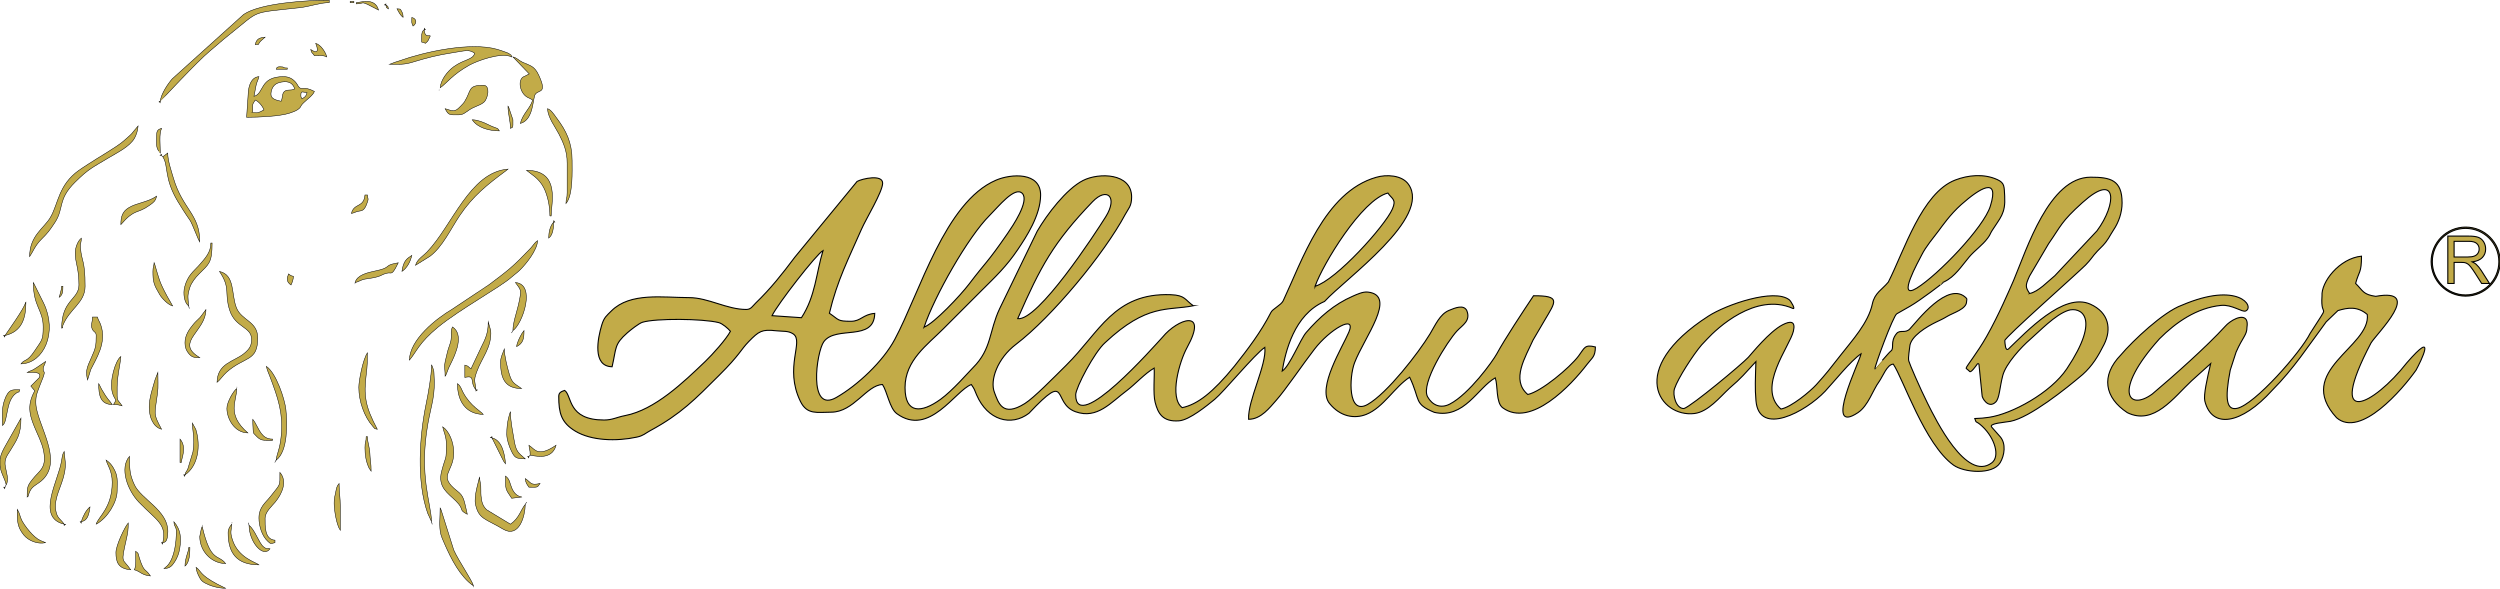 <?xml version="1.0" encoding="UTF-8" standalone="no"?>
<svg xmlns:inkscape="http://www.inkscape.org/namespaces/inkscape" xmlns:sodipodi="http://sodipodi.sourceforge.net/DTD/sodipodi-0.dtd" xmlns="http://www.w3.org/2000/svg" xmlns:svg="http://www.w3.org/2000/svg" xml:space="preserve" width="149.108mm" height="35.145mm" version="1.1" style="clip-rule:evenodd;fill-rule:evenodd;image-rendering:optimizeQuality;shape-rendering:geometricPrecision;text-rendering:geometricPrecision" viewBox="0 0 14910.762 3514.455" id="svg107">
 <defs id="defs1"><style type="text/css" id="style1">
   
    .str0 {stroke:black;stroke-width:7.62;stroke-miterlimit:22.926}
    .fil0 {fill:#C2AB48}
   
  </style></defs>
 <g id="Capa_x0020_1" transform="translate(-89.052,-6340.277)">
  <g id="_2932623867168" transform="matrix(0.379,0,0,0.379,-1044.771,5992.224)">
   <path class="fil0 str0" d="m 6969.51,2686.73 c 0,-131.9 -16.59,-111.3 38.81,-194.03 47.83,17.32 120.25,96.91 135.82,155.23 -77.33,40.91 -92.48,56.2 -174.63,38.8 z m 776.1,-213.42 c -13.3,-23.67 -19.41,-20.76 -19.41,-58.22 0,-75.96 33.46,-44.09 97.01,-38.79 -17.47,65.43 -27.8,62.39 -77.6,97.01 z m -329.84,38.8 c -79.54,-18.53 -167.81,-35.96 -159.99,-123.04 7.22,-80.53 44.59,-145.01 121.4,-168.35 122.15,-37.1 222.09,-14.72 252.01,97.36 -69.99,33.59 -110.03,1.49 -157.58,36.45 -45.34,33.35 -28.09,99.74 -55.84,157.58 z m -543.27,252.22 c 194.51,0 524.12,-15.84 672.71,-64.57 44.18,-14.51 92.93,-31.72 123.33,-51.3 74.11,-47.75 33.19,-47.39 100.69,-112.73 54.17,-52.41 148.28,-117.71 170.4,-178.84 -184.15,-97.44 -195.7,-3.92 -252.11,-77.53 -8.08,-10.54 -65.32,-155.3 -232.95,-155.3 -382.71,0 -300.56,266.36 -465.66,310.44 12.15,-52.09 17.21,-103.09 30.53,-163.5 17.73,-80.43 31.8,-81.34 47.08,-146.94 -126.8,10.56 -163.17,155.84 -168.76,261.12 -0.19,3.75 -0.14,9.24 -0.32,13.02 z" id="path1"></path>
   <path class="fil0 str0" d="m 9433.61,6586.59 c 110.86,-127.57 146.25,-270.11 450.68,-519.42 347.83,-284.84 983.56,-631.11 1154.79,-785.45 50.09,-45.15 78.67,-60.51 126.66,-106.17 98.14,-93.37 282.34,-319.98 285.7,-470.99 -48.78,32.67 -68.22,76.74 -111.19,121.64 -285.15,297.99 -345.56,341.05 -651.15,571.2 l -582.61,387.5 c -248.58,146.63 -665.57,473.68 -672.88,801.69 z" id="path2"></path>
   <path class="fil0 str0" d="m 5514.35,2512.11 c 0.43,-0.29 592.09,-637.61 780.55,-791.03 102.76,-83.67 181.42,-158.73 284.07,-239.79 526.22,-415.63 322.42,-351.3 1129.55,-442.05 165.44,-18.6 315.53,-79.32 463.94,-79.32 v -38.8 c -332.27,0 -1081.31,42.43 -1346.99,224.59 L 5703.33,2157.82 c -65.17,72.41 -179.48,240.12 -188.98,354.29 z" id="path3"></path>
   <path class="fil0 str0" d="m 3457.71,4956.8 c 53.15,-76.51 82.12,-171.25 188.88,-276.77 100.49,-99.32 127.16,-137.32 207.49,-258.17 150.03,-225.72 38.31,-357.49 316.63,-634.07 214.54,-213.18 275.56,-232.7 539.74,-391.58 130.47,-78.46 321.61,-171.01 396.84,-301.65 28.9,-50.19 51.68,-120.73 57.82,-194.4 -136.91,157.5 -47.38,78.11 -228.34,237.32 -109.42,96.29 -416.54,269.52 -563.33,367.97 -49.86,33.45 -94.93,60.71 -139.98,92.86 -322.66,230.24 -321.99,521.82 -446.37,737.16 -102.02,176.62 -329.38,287.78 -329.38,621.33 z" id="path4"></path>
   <path class="fil0 str0" d="m 9123.17,1930.03 c 160,0 224.98,7.75 356.23,-31.8 244.16,-73.58 383.34,-110.64 643.96,-151.54 202.63,-31.8 245.68,-53.46 338.57,8.72 -28.63,107.22 -157.63,89.35 -330.42,212.86 -86.56,61.88 -201.76,197.16 -212.84,330.41 105.21,-70.45 182.59,-200.74 459.4,-355.49 110.5,-61.77 497.56,-210.35 665.92,-129.56 -16.56,-45.76 2.45,-16.31 -32.92,-44.68 -17.82,-14.29 -48.43,-24.89 -65.85,-31.17 -44.47,-16.01 -86.11,-30.94 -130.93,-43.68 -419.57,-119.3 -1142.29,39.7 -1533.49,180.15 -25.35,9.11 -36.16,11.61 -73.53,23.48 z" id="path5"></path>
   <path class="fil0 str0" d="m 3418.9,6780.61 c 87.55,0 233.46,-19.31 192.61,78.04 l -134.41,135.38 61.53,74.62 c -136.74,246.19 -75.92,410.88 36.03,662.13 52.18,117.11 115.87,252.18 115.87,407.98 0,146.48 -78.68,194.99 -149.5,277.36 -124.98,145.34 -122.13,165.97 -122.13,324.13 2.71,-3.91 5.99,-15.23 7,-12.42 12.4,35.09 7.93,-66.29 76.48,-136.94 30.31,-31.23 97.9,-69.92 133.43,-99.39 383.64,-318.02 -81.09,-904.87 -81.09,-1245.24 0,-117.24 32.26,-172.75 65.39,-264.45 19.27,-53.32 35.87,-86.6 49.96,-126.32 41.14,-116.02 1.05,-61.49 1.05,-133.09 0,-37.56 26.41,-63.12 38.82,-116.41 -47.19,31.59 -90.42,60.2 -138.23,94.6 -84.82,61.02 -108.79,49.43 -152.81,80.02 z" id="path6"></path>
   <path class="fil0 str0" d="m 6950.12,6256.75 c 0,90.97 -19.64,146.02 -121.53,227.71 -159.24,127.64 -414.99,148.35 -421.74,451.37 41.28,-30.24 96.31,-112.06 150.46,-159.99 287.24,-254.25 489.82,-160.92 489.82,-538.49 0,-267.22 -256.52,-272.53 -336.16,-478.74 -82.65,-214.05 -18.08,-511.39 -265.32,-568.99 182.1,271.94 70.3,333.47 161.61,614.49 88.76,273.24 342.86,254.37 342.86,452.64 z" id="path7"></path>
   <path class="fil0 str0" d="m 9530.62,5092.61 227.36,-141.28 c 196.79,-145.98 329.13,-434.26 466.97,-638.95 207.28,-307.78 432.98,-487.13 717.78,-698.6 l 43.06,-34.55 c -604.39,50.3 -875.15,889.47 -1275.31,1305.19 -62.38,64.81 -155.41,116.61 -179.86,208.19 z" id="path8"></path>
   <path class="fil0 str0" d="m 9782.85,9128.28 c -6.45,-289.56 -202.42,-733.27 -55.95,-1549.93 55.19,-307.77 118.95,-431.11 94.45,-778.03 -3.36,-47.49 0.87,-25.58 -10.06,-67.56 -1.64,-6.32 -7.55,-23.67 -9.61,-29.2 -17.31,-46.6 -5.9,-18.98 -18.83,-39.36 0,165.44 -52.73,453.4 -85.66,612.81 -105.32,509.78 -152.29,1218.2 24.86,1718.06 z" id="path9"></path>
   <path class="fil0 str0" d="m 11319.98,2080.93 -69.06,36.63 c -5.34,2.54 -22.11,8.72 -26.93,11.88 -87.21,57.01 -49.42,261.75 73.66,323.03 42.93,21.37 34.45,12.29 76.18,40.23 -33.06,123.83 -159.5,220.47 -194.02,368.65 215.68,-57.59 191.68,-401.96 237.04,-461.44 56.46,-74.02 188.2,-4.15 54.19,-295.44 -71.78,-156.01 -140.42,-151.63 -257.88,-207.77 -64.8,-30.97 -81.08,-64.73 -149.76,-83.07 z" id="path10"></path>
   <path class="fil0 str0" d="m 10015.68,7905.94 c 0,281.12 -5.28,164.11 -74.7,430.69 -65.04,249.77 102.62,343.47 225.55,466.19 145.97,145.73 29.04,129.71 178.98,209.06 -52.86,-226.93 -50.43,-282.57 -157.75,-366.12 -318.06,-247.59 -55.68,-287.63 -55.68,-604.01 0,-167 -74.24,-340.22 -174.62,-407.44 21.93,94.13 58.22,153.38 58.22,271.63 z" id="path11"></path>
   <path class="fil0 str0" d="m 11257.42,8856.65 c -68.49,78.8 -94.5,217.81 -232.83,310.44 l -374.77,-226.69 c -63.15,-61.82 -78.82,-121.27 -88.51,-221.93 -4.93,-51.11 0.25,-101.06 -3.49,-151.73 -4.53,-61.16 -16.79,-70 -18.28,-136.94 -2.63,4.15 -5.11,6.35 -5.9,13.5 -3.05,27.83 -89.2,284.85 -58.07,417.79 53.98,230.62 157.49,219.23 432.8,383.69 251.48,150.22 349.05,-209.21 349.05,-388.13 z" id="path12"></path>
   <path class="fil0 str0" d="m 5553.15,9458.12 c 23.13,-8.38 77.4,6.92 79.84,-174.49 4.51,-334.08 -421.33,-507.49 -526.67,-736.84 -69.39,-151.11 -77.02,-227.01 -77.02,-446.82 -159.36,183.31 -32.78,533.97 149.96,723.13 278.66,288.47 441.82,343.41 373.89,635.02 z" id="path13"></path>
   <path class="fil0 str0" d="m 4175.59,4898.58 c 0,162.21 58.2,233.17 58.2,504.47 0,230.16 -271.63,229.04 -271.63,679.07 2.62,-4.12 5.17,-16.09 6.05,-13.33 12.64,39.56 9.68,-22.33 11.61,-27.22 105,-266.16 350.98,-355.24 350.98,-619.11 0,-416.81 -54.81,-378.92 -72.86,-606.43 -5.45,-68.68 13.08,-79.37 14.66,-150.27 -52.59,38.53 -97.01,143.81 -97.01,232.82 z" id="path14"></path>
   <path class="fil0 str0" d="m 9996.28,2628.53 c 56.41,106.62 64.89,97.01 213.41,97.01 102.98,0 112.25,-67.68 274.53,-132.93 44.27,-17.81 91.83,-37.2 125.44,-68.59 61.36,-57.28 102.68,-264.14 -11.92,-264.14 -250.38,0 -182.82,80.2 -298.8,263.87 -13.89,22 -95.15,105.33 -116.26,118.37 -69.43,42.92 -113.86,3.3 -186.4,-13.59 z" id="path15"></path>
   <path class="fil0 str0" d="m 11917.1,3482.22 v 465.66 c 0,97.51 -17.45,86.87 -19.41,174.62 114.12,-131.29 97.01,-514.3 97.01,-679.08 0,-284.33 -96.66,-471.39 -235.49,-657.01 -50.27,-67.22 -94.53,-142.4 -152.55,-157.88 12.49,150.1 120.21,280.82 181.39,400.67 67.05,131.35 129.05,263.51 129.05,453.02 z" id="path16"></path>
   <path class="fil0 str0" d="m 3671.12,6062.73 c 0,212.12 -20.31,204.33 -131.65,372.79 -127.81,193.38 -154.76,123.53 -217.58,209.27 355.97,-7.93 580.86,-493.8 355.8,-957.27 l -154.78,-310.88 c -1.42,-2.65 -4.29,-8.5 -7,-12.4 0,383.55 155.21,429.23 155.21,698.49 z" id="path17"></path>
   <path class="fil0 str0" d="m 7338.17,8158.17 c 186.36,-136.55 175.03,-581.45 152.61,-792.89 -17.96,-169.43 -154.26,-578.84 -307.84,-681.68 15.88,68.14 34.91,103.69 55.39,158.03 129.93,344.63 212.03,579.33 179.29,930.34 -20.89,224.02 -71.16,286.46 -79.45,386.2 z" id="path18"></path>
   <path class="fil0 str0" d="m 10442.52,10137.2 c -24.38,-91.33 -231.66,-387.55 -310.22,-562.88 l -195.26,-619.63 c -15.73,-43.64 -4.66,-18.22 -18.37,-39.83 0,131.11 -21.16,295.96 11.31,415.53 12.53,46.1 40.83,107.34 60.64,152.78 98.24,225.24 244.2,514.94 451.9,654.03 z" id="path19"></path>
   <path class="fil0 str0" d="m 7066.52,9070.08 c 0,127.83 48.64,283.62 139.41,366.72 51.9,47.51 41.22,38 112.83,21.32 v -38.8 c -163.81,-13.64 -155.23,-212.92 -155.23,-349.24 0,-94 108.68,-189.33 158.14,-249.32 107.09,-129.92 198.23,-326.43 74.7,-468.56 0,224.74 13.45,171.76 -146.75,377.11 -80.05,102.62 -183.1,168.23 -183.1,340.77 z" id="path20"></path>
   <path class="fil0 str0" d="m 5553.15,3385.21 c 94.84,141.65 13.16,335.06 240.73,709.98 255.66,421.21 141.13,161.99 314.8,577.7 2.33,5.56 10.21,21.8 12.45,26.37 l 14.09,24.7 c 0,-439.34 -269.93,-511.57 -414.45,-1001.91 -31.86,-108.11 -90.01,-277.35 -90.01,-395.05 z" id="path21"></path>
   <path class="fil0 str0" d="m 10481.34,7052.24 c -11.64,-139.78 -42.86,-128.59 11.26,-279.75 81.34,-227.24 241.56,-389.62 221.71,-650.79 l -38.96,-136.59 c 0,177.33 -48.03,272.19 -109.79,394.66 l -161.84,342.63 c -56.36,-37.73 -26.03,-39.26 -97.02,-58.2 v 194.02 c 177.71,-41.4 67.66,70.97 174.64,194.02 z" id="path22"></path>
   <path class="fil0 str0" d="m 8638.11,7013.44 c 0,218.49 84.9,462.48 220.28,614.02 45.99,51.47 14.03,30.51 70.76,45.65 -190.36,-359.74 -217.91,-521.34 -171.01,-888.9 12.88,-100.98 15.79,-186.47 15.79,-314.04 -69.82,100.49 -135.82,435.71 -135.82,543.27 z" id="path23"></path>
   <path class="fil0 str0" d="m 4000.97,9167.09 c -57.48,-85.85 -110.55,-88.37 -132.03,-217.75 -32.61,-196.51 94.86,-374.16 137.9,-591.27 28.15,-142.01 5.13,-203.55 -5.87,-335.72 -28.58,45.04 -34.66,107.47 -41.64,152.38 -47.51,305.7 -403.84,888.57 41.64,992.36 z" id="path24"></path>
   <path class="fil0 str0" d="m 4505.42,6198.54 c 0,157.79 -8.95,201.09 -71.02,336.43 -86.99,189.71 -95.16,231.65 -64.78,362.05 l 50.58,-162.84 c 78.29,-162.9 257.61,-422.33 156.58,-704.01 -24.3,-67.76 -37.03,-66.78 -51.95,-122.67 h -77.61 c 0,85 -26.08,110.69 -11.62,166.66 19.86,76.84 69.82,58.38 69.82,124.38 z" id="path25"></path>
   <path class="fil0 str0" d="m 3089.06,8546.22 c 47.29,-74.54 0.16,-205.07 -12.78,-279.85 -22.59,-130.58 29.44,-178.01 77.03,-257.37 100.57,-167.77 168.58,-244.13 168.58,-510.51 l -265.66,471.63 c -30.38,60.11 -56.68,111.62 -64.18,181.86 v 85.41 c 0.97,10.46 2.29,21.34 3.98,32.69 16.4,109.86 67.26,165.5 93.03,276.14 z" id="path26"></path>
   <path class="fil0 str0" d="m 5960.6,5732.88 c -11.08,-133.02 -24.8,-154.99 18.8,-291.62 23.89,-74.81 87.9,-155.25 140.87,-208.37 159.51,-160 208.97,-175.2 208.97,-489.52 h -19.4 c 0,145.91 -88.23,239.6 -189.33,353.93 -80.93,91.53 -175.59,152.43 -223.73,339.48 -25.05,97.36 -7.51,243.85 63.82,296.1 z" id="path27"></path>
   <path class="fil0 str0" d="m 4757.65,8507.41 c 0,405.13 -221.62,545.05 -252.23,659.68 177.17,-93.75 329.85,-348.02 329.85,-523.86 0,-160.91 18.36,-229.84 -61.57,-365.29 -31.44,-53.3 -65.1,-87.65 -113.05,-119.77 20.79,77.89 97,172.07 97,349.24 z" id="path28"></path>
   <path class="fil0 str0" d="m 9996.28,6838.82 c 14.31,-20.6 2.16,3.29 20.41,-37.79 11.91,-26.79 9.44,-24.83 21.45,-56.17 13.81,-35.97 21.17,-52.61 41.98,-93.83 81.15,-160.74 218.93,-463.51 32.56,-588.3 -36.98,77.06 -8.92,114.14 -23.94,208.88 -7.85,49.55 -38.77,118.96 -54.1,178.71 -73.7,287.14 -38.36,208.8 -38.36,388.5 z" id="path29"></path>
   <path class="fil0 str0" d="m 4815.87,9613.34 c 0,148.08 33.61,255.05 232.82,271.64 -130.06,-194.23 -160.82,-72.52 -66.14,-492.99 20.4,-90.6 27.34,-138.36 27.34,-244.3 -57.76,66.45 -194.02,357.21 -194.02,465.65 z" id="path30"></path>
   <path class="fil0 str0" d="m 11645.46,4316.52 h 19.41 c 0,-193.22 152.23,-717.88 -388.05,-717.88 64.22,55.81 192.26,118.8 271.1,272.17 56,108.97 97.54,278.85 97.54,445.71 z" id="path31"></path>
   <path class="fil0 str0" d="m 5339.73,7323.87 c 0,164.6 63.7,314.45 194.02,349.24 -135.73,-256.5 -109.31,-216.5 -63.06,-567.51 13.87,-105.26 4.85,-218.05 4.85,-324.99 l -43.46,111.75 c -36.53,133.17 -92.35,282.65 -92.35,431.51 z" id="path32"></path>
   <path class="fil0 str0" d="m 11063.4,6120.93 c 147.12,-98.52 371.61,-728.99 38.8,-756.69 78.97,117.93 109.73,85.52 46.58,357.02 -27.94,120.07 -85.38,277.33 -85.38,399.67 z" id="path33"></path>
   <path class="fil0 str0" d="m 5902.39,6314.96 c 0,70.34 22.34,124.12 62.37,170.46 45.2,52.34 77.63,62.36 170.46,62.36 l -22.65,-16.15 c -2.4,-1.59 -8.69,-5.78 -11.65,-7.75 -340.54,-225.5 131.31,-400.27 131.31,-732.78 -3.03,3.48 -7.04,4.87 -8.2,11.19 l -83.44,110.59 c -39.83,41 -70.29,64.69 -105.46,107.97 -60.15,74.01 -132.74,166.37 -132.74,294.11 z" id="path34"></path>
   <path class="fil0 str0" d="m 6562.07,7343.28 c 0,159.9 114.88,383.26 329.83,388.04 -340.88,-296.3 -174.62,-497.68 -174.62,-698.48 -55.27,40.49 -155.21,219.97 -155.21,310.44 z" id="path35"></path>
   <path class="fil0 str0" d="m 4893.47,4452.34 c 227.6,-261.85 249.33,-157.35 452.5,-304.2 60.63,-43.81 91.43,-61.61 110.17,-142.06 -146.04,97.8 -311.19,103.03 -439.37,181.51 -97.66,59.79 -123.3,138.74 -123.3,264.75 z" id="path36"></path>
   <path class="fil0 str0" d="m 8579.91,5364.24 c 94.65,-22.05 69.33,-43.13 192.58,-59.65 216.62,-29.03 205.84,-57.62 288.07,-81.84 70.31,-20.7 65.73,0.49 95.57,-10.77 35.87,-13.54 83.58,-121.76 102.86,-158.17 -27.32,6.36 -70.1,12.88 -95.88,20.54 -112.3,33.36 -36.81,60.23 -261.55,107.08 -133.5,27.83 -290.48,66.06 -321.65,182.81 z" id="path37"></path>
   <path class="fil0 str0" d="m 10966.38,7750.72 c 0,86.54 38.94,194.08 70.21,259.64 51.48,107.91 70.4,128.4 220.83,128.4 -116.78,-101.5 -145.82,-112.68 -177.38,-307.67 -19.61,-121.13 -55.45,-285.88 -55.45,-429.61 -2.57,4.06 -5.7,5.93 -6.57,12.83 -0.87,6.94 -51.64,126.1 -51.64,336.41 z" id="path38"></path>
   <path class="fil0 str0" d="m 10869.37,6625.39 c 0,253.33 74.34,407.45 329.84,407.45 l -22.47,-16.32 c -105.02,-71.04 -133.07,-81.25 -176.23,-231.23 -24.42,-84.82 -70.48,-263.25 -72.92,-373.32 l -37.76,98.07 c -13.1,44.2 -20.46,56.97 -20.46,115.35 z" id="path39"></path>
   <path class="fil0 str0" d="m 6581.47,9302.9 c 0,320.77 137.03,504.46 485.05,504.46 -48.74,-42.36 -326.96,-108.49 -418.16,-396.85 -39.16,-123.84 -17.86,-133.16 -8.68,-243.42 -33,37.97 -58.21,75.45 -58.21,135.81 z" id="path40"></path>
   <path class="fil0 str0" d="m 4777.06,7285.07 c 76.59,0 78.73,6.1 135.82,19.39 -85.63,-127.86 -77.61,-40.08 -77.61,-291.02 0,-187.53 44.62,-321.79 58.2,-485.06 -85.27,62.48 -186.81,391.6 -131.08,577.53 34.38,114.7 80.09,81.46 14.67,179.16 z" id="path41"></path>
   <path class="fil0 str0" d="m 6135.22,9361.11 c 0,231.43 180.75,421.8 407.45,426.85 -113.66,-155.12 -233.84,-3.44 -368.65,-582.07 -2.57,4.05 -5.71,5.92 -6.59,12.81 -0.87,6.94 -5.17,10.08 -6.33,13.06 z" id="path42"></path>
   <path class="fil0 str0" d="m 5397.93,5189.62 c 0,164.72 14.49,208.07 104.64,361.02 41.03,69.63 135.27,163.41 205.8,182.24 -29.29,-55.35 -51.04,-87.16 -84.51,-148.31 -128.52,-234.88 -132.19,-289.46 -195.89,-502.6 l -10.64,-28.16 c -5.04,60.69 -19.4,68.92 -19.4,135.81 z" id="path43"></path>
   <path class="fil0 str0" d="m 3709.94,9458.12 -82.59,-33.83 c -111.93,-50.41 -243.97,-226.58 -289.75,-311.71 -16.09,-29.9 -23.31,-56.43 -32.6,-83.81 -8.63,-25.42 -4.41,-18.07 -14.86,-43.36 l -19.36,-38.85 c -1.39,-2.67 -4.4,-8.41 -7.1,-12.29 0,167.14 -7.42,268.98 101.67,402.77 72.72,89.17 217.64,150.65 344.59,121.08 z" id="path44"></path>
   <path class="fil0 str0" d="m 5902.39,8391 c 208.8,-139.82 249.88,-456.11 171.19,-714.47 L 6018.8,7576.1 c 0,117.76 44.22,240.53 8.89,455.13 l -81.23,268.02 c -29.4,61.52 -26.58,26.27 -44.07,91.75 z" id="path45"></path>
   <path class="fil0 str0" d="m 10597.74,7440.29 c -36.35,-49.64 -201.22,-128.75 -316.78,-342.9 -35.72,-66.19 -36.29,-102.32 -90.66,-142.16 0,266.64 123.11,478.72 407.44,485.06 z" id="path46"></path>
   <path class="fil0 str0" d="m 8250.06,8837.26 c 0,102.01 34.99,337.59 97.02,426.84 0,-122.87 -0.31,-245.8 0.02,-368.67 0.42,-153.79 -19.43,-227.28 -19.43,-368.62 -38.35,44.14 -41.39,79.55 -53.85,140.17 -14.26,69.43 -23.76,93.42 -23.76,170.28 z" id="path47"></path>
   <path class="fil0 str0" d="m 3030.86,7614.91 c 91.45,-67.01 45.21,-384.19 211.65,-506.22 76.26,-55.91 27.19,24.78 59.97,-56.45 -112.36,0 -175.5,-22.45 -241.03,166.4 -44.45,128.05 -30.59,236.53 -30.59,396.27 z" id="path48"></path>
   <path class="fil0 str0" d="m 5766.58,9283.5 c 0,169.69 -27.76,414.94 -141.45,537.64 l -41.67,35.96 c -2.16,1.78 -7.43,5.46 -10.91,8.47 95.58,-2.13 125.23,-42.8 167.01,-104.62 41.94,-62.09 68.64,-136.76 80.56,-210.79 25.89,-160.74 17.87,-295.08 -92.35,-421.88 7.93,95.33 38.81,71.09 38.81,155.22 z" id="path49"></path>
   <path class="fil0 str0" d="m 3069.66,6198.54 c 261.85,-61 329.84,-263.87 329.84,-523.86 -3.02,3.48 -7.31,4.62 -8.39,10.99 -13.51,79.12 -288.26,463.31 -321.45,512.87 z" id="path50"></path>
   <path class="fil0 str0" d="m 6911.31,9186.49 c 0,256.66 219.44,519.32 329.84,368.64 -35.86,-16.89 -37.9,20.73 -102.61,-31.67 -72.38,-58.59 -136.24,-270.31 -227.23,-336.97 z" id="path51"></path>
   <path class="fil0 str0" d="m 11335.03,8080.57 c 45.78,3.81 339.43,99.52 407.45,-155.22 -288.09,192.91 -326.09,67.48 -426.85,0 6.22,74.76 19.4,62.55 19.4,155.22 z" id="path52"></path>
   <path class="fil0 str0" d="m 6542.67,10176 -129.64,-64.38 c -289.08,-153.02 -255.97,-211.85 -336.02,-265.45 4.5,53.95 23.89,98.74 47.7,146.32 26.39,52.75 42.85,72.96 93.41,100.61 81.42,44.52 205.86,82.9 324.55,82.9 z" id="path53"></path>
   <path class="fil0 str0" d="m 5106.91,9884.98 c 91.54,24.44 117.59,85.81 252.22,97 -86.59,-129.3 -96.96,-40.97 -176.44,-289.22 -22.86,-71.43 -2.97,-59.67 -56.39,-98.82 0,97.45 11.99,225.59 -19.39,291.04 z" id="path54"></path>
   <path class="fil0 str0" d="m 7279.95,7847.73 v -19.39 c -165.94,0 -204.23,-139.4 -278.1,-265.18 l -23.56,-34.64 c -1.65,-2.28 -5.77,-7.15 -8.78,-10.62 0,52.97 1.31,95.17 4.86,146.67 0.29,4.06 0.38,9.55 0.67,13.31 l 2.37,35.24 c 9.46,36.12 4.44,21.23 33.77,52.88 85.07,91.77 105.65,81.73 268.77,81.73 z" id="path55"></path>
   <path class="fil0 str0" d="m 11043.99,8759.65 155.22,-19.4 c -4.09,-2.61 -10.99,-10.28 -13.09,-6.31 -0.04,0.07 -84.57,-3.74 -139.34,-132.3 -35.41,-83.07 -30.51,-140.47 -99.8,-191.24 0,212.08 -7.94,192.51 97.01,349.25 z" id="path56"></path>
   <path class="fil0 str0" d="m 8735.12,7964.14 c 0,119.71 17.53,221.58 65.54,322.53 l 31.48,46.12 c 0,-124.14 -15.49,-166.97 -19.4,-271.64 -4.25,-113.56 -38.81,-174.85 -38.81,-271.62 h -19.4 c 0,86.13 -19.41,76.01 -19.41,174.61 z" id="path57"></path>
   <path class="fil0 str0" d="m 8521.7,4277.71 c 52.96,-12.33 57.5,-22.11 102.37,-33.44 53.14,-13.42 99.05,9.06 148.76,-143.47 22.64,-69.46 8.05,-30.62 1.1,-114.12 h -38.81 c -17.14,206.05 -174.02,121.91 -213.42,291.03 z" id="path58"></path>
   <path class="fil0 str0" d="m 10849.97,2977.76 c -38.42,-52.44 -12.78,-29.64 -79.63,-56.18 -51.39,-20.41 -57.89,-22.91 -107.63,-47.59 -64.57,-32.03 -154.46,-68.95 -239.59,-70.85 84.2,125.74 264.38,174.62 426.85,174.62 z" id="path59"></path>
   <path class="fil0 str0" d="m 10733.56,7808.93 180.88,362.37 c 3.11,4.79 12.48,19.5 15.3,23.51 2.02,2.85 6.95,8.52 8.62,10.79 1.66,2.28 5.61,7.3 8.62,10.77 -12.51,-150.28 -53.15,-370.1 -213.42,-407.44 z" id="path60"></path>
   <path class="fil0 str0" d="m 7881.43,1697.21 c 18.94,70.97 20.47,40.66 58.2,97.02 88.27,0 131.44,-10.64 194.02,19.4 -16.73,-71.83 -93.44,-191.75 -174.61,-213.43 0.04,0.19 95.85,213.17 -77.61,97.01 z" id="path61"></path>
   <path class="fil0 str0" d="m 4757.65,7285.07 c -58.1,-86.77 -64.93,-63.87 -166.66,-240.78 -7.81,-13.59 -12.52,-24.61 -19.64,-38.57 -2.67,-5.23 -10.37,-21.61 -12.73,-26.07 -1.73,-3.29 -5.66,-9.69 -7.1,-12.32 -1.41,-2.6 -4.6,-8.23 -7.28,-12.1 0,189.36 28.43,325.72 213.41,329.84 z" id="path62"></path>
   <path class="fil0 str0" d="m 5456.14,3055.37 c 0,111.33 -13.97,167.05 32.06,239.58 30.39,47.88 1.91,4.17 26.15,32.05 0,-119.39 -21.87,-302.04 19.4,-388.03 -59.66,15.92 -77.61,37.73 -77.61,116.4 z" id="path63"></path>
   <path class="fil0 str0" d="m 9666.43,1386.77 c -15.55,17.9 -30.16,13.54 -38.66,77.76 -3.58,27.04 -0.14,85.92 -0.14,116.27 51.35,13.62 15.96,-1.54 58.2,19.4 53.2,-38.97 46.33,-57.27 77.61,-116.42 -29.29,-13.79 -86.6,28.02 -97.01,-97.01 z" id="path64"></path>
   <path class="fil0 str0" d="m 5824.78,8196.98 h 19.4 c 0,-56.03 94,-238.18 -19.4,-368.64 z" id="path65"></path>
   <path class="fil0 str0" d="m 8599.31,959.92 v 19.41 c 151.19,0 27.22,-73.38 349.24,97.01 -55.23,-206.82 -294.28,-116.42 -349.24,-116.42 z" id="path66"></path>
   <path class="fil0 str0" d="m 9317.19,5189.62 c 77.77,-52.08 130.89,-147.8 155.21,-252.22 -37.17,24.88 -75.96,47.12 -104.13,89.87 -25.32,38.42 -46.65,108.99 -51.08,162.35 z" id="path67"></path>
   <path class="fil0 str0" d="m 11315.63,8585.03 c 139.18,0 127.52,12.11 174.62,-58.22 -152.02,35.42 -135.44,-12.38 -232.83,-77.6 6.06,72.86 28.08,90.84 58.21,135.82 z" id="path68"></path>
   <path class="fil0 str0" d="m 11024.59,2938.97 c 44.09,-30.64 38.81,13.37 38.81,-135.83 l -68.58,-203.05 c -1.68,-2.25 -6.02,-6.91 -9.03,-10.38 0,116.21 38.8,233.06 38.8,349.26 z" id="path69"></path>
   <path class="fil0 str0" d="m 4272.6,9128.28 c 52.17,-13.93 74.73,-32.28 97.71,-76.9 16.04,-31.12 34.22,-109.29 38.1,-155.92 -56.25,41.21 -117.23,153.07 -135.81,232.82 z" id="path70"></path>
   <path class="fil0 str0" d="m 11121.6,6373.16 c 102.91,-54.44 116.42,-122.29 116.42,-252.23 l -32.68,44.93 c -32.21,56.52 -78.45,143.74 -83.74,207.3 z" id="path71"></path>
   <path class="fil0 str0" d="m 7512.79,5306.04 c 0,52.01 27.62,74.6 58.2,97.01 20.41,-42.55 33.85,-76.34 38.81,-135.82 -57.41,-15.33 -31.46,-7.89 -77.62,-38.8 -12.45,52.02 -19.39,36.57 -19.39,77.61 z" id="path72"></path>
   <path class="fil0 str0" d="m 5902.39,9826.77 c 70.19,-51.42 77.61,-192.75 77.61,-291.04 h -19.4 c 0,70.06 -55.1,151.68 -58.21,291.04 z" id="path73"></path>
   <path class="fil0 str0" d="m 11703.67,4413.53 c -59.49,68.44 -75.55,160.16 -77.61,252.23 66.95,-49.05 77.61,-159.15 77.61,-252.23 z" id="path74"></path>
   <path class="fil0 str0" d="m 7008.32,1619.6 c 109.18,-11.94 13.72,24.22 83.33,-52.47 l 71.88,-63.94 c -96.51,8.03 -135.63,32.37 -155.21,116.41 z" id="path75"></path>
   <path class="fil0 str0" d="m 9491.81,1328.57 c 58.2,-40.44 64.8,-113.33 -19.41,-135.81 0,81.64 -8.15,78.37 19.41,135.81 z" id="path76"></path>
   <path class="fil0 str0" d="m 9336.59,1192.76 c -3.45,-41.51 -4.24,-60.01 -23.38,-93.05 -28.22,-48.67 -8.36,-35.63 -73.63,-42.77 27.46,51.88 51.12,102.19 97.01,135.82 z" id="path77"></path>
   <path class="fil0 str0" d="m 7338.17,2007.64 h 174.62 v -19.39 c -90.52,0 -25.91,-19.4 -116.42,-19.4 -35.08,0 -53.24,9.71 -58.2,38.79 z" id="path78"></path>
   <path class="fil0 str0" d="m 3923.35,5597.08 c 52.56,-38.51 58.22,-83.85 58.22,-174.62 h -19.41 c 0,48.54 -27.82,127.49 -38.81,174.62 z" id="path79"></path>
   <polygon class="fil0 str0" points="8502.29,940.53 8502.29,959.92 8560.5,959.92 8560.5,940.53 " id="polygon79"></polygon>
   <path class="fil0 str0" d="m 9064.96,998.73 c 13.26,55.37 -2.94,29.19 38.81,58.21 -13.58,-56.74 2.49,-27.95 -38.81,-58.21 z" id="path80"></path>
   <polygon class="fil0 str0" points="11315.63,8099.97 11296.22,8099.97 11312.39,8122.6 " id="polygon80"></polygon>
   <polygon class="fil0 str0" points="3069.66,6198.54 3050.26,6198.54 3066.43,6221.18 " id="polygon81"></polygon>
   <polygon class="fil0 str0" points="5533.75,3365.81 5533.75,3346.41 5511.11,3362.58 " id="polygon82"></polygon>
   <polygon class="fil0 str0" points="4000.97,9167.09 4000.97,9186.49 4023.6,9170.32 " id="polygon83"></polygon>
   <polygon class="fil0 str0" points="5514.35,2512.11 5494.94,2512.11 5511.11,2534.74 " id="polygon84"></polygon>
   <polygon class="fil0 str0" points="9064.96,998.73 9064.96,979.33 9042.32,995.49 " id="polygon85"></polygon>
   <polygon class="fil0 str0" points="4272.6,9128.28 4253.2,9128.28 4269.36,9150.91 " id="polygon86"></polygon>
   <polygon class="fil0 str0" points="10481.34,7052.24 10481.34,7071.64 10503.96,7055.47 " id="polygon87"></polygon>
   <polygon class="fil0 str0" points="3069.66,8585.03 3050.26,8585.03 3066.43,8607.66 " id="polygon88"></polygon>
   <polygon class="fil0 str0" points="9666.43,1386.77 9685.83,1386.77 9669.67,1364.15 " id="polygon89"></polygon>
   <polygon class="fil0 str0" points="5553.15,9458.12 5533.75,9458.12 5549.92,9480.76 " id="polygon90"></polygon>
   <polygon class="fil0 str0" points="10733.56,7808.93 10733.56,7789.53 10710.92,7805.7 " id="polygon91"></polygon>
   <polygon class="fil0 str0" points="5902.39,8391 5882.99,8391 5899.15,8413.64 " id="polygon92"></polygon>
   <polygon class="fil0 str0" points="11703.67,4413.53 11723.07,4413.53 11706.9,4390.9 " id="polygon93"></polygon>
   <path class="fil0 str0" d="m 6639.68,9147.69 5.79,-5.78 c -0.38,0.38 -7.73,3.85 -5.79,5.78 z" id="path93"></path>
   <path class="fil0 str0" d="m 6717.28,7013.44 5.8,-5.79 c -0.38,0.39 -7.72,3.86 -5.8,5.79 z" id="path94"></path>
   <path class="fil0 str0" d="m 6174.02,9186.49 5.8,-5.78 c -0.39,0.37 -7.72,3.85 -5.8,5.78 z" id="path95"></path>
   <path class="fil0 str0" d="m 9899.26,2337.49 5.79,-5.78 c -0.39,0.36 -7.72,3.86 -5.79,5.78 z" id="path96"></path>
   <polygon class="fil0 str0" points="6900.65,9144.78 6911.31,9186.49 " id="polygon96"></polygon>
   <polygon class="fil0 str0" points="5533.75,3365.81 5553.15,3385.21 " id="polygon97"></polygon>
   <polygon class="fil0 str0" points="11041.08,6158.77 11063.4,6120.93 " id="polygon98"></polygon>
   <polygon class="fil0 str0" points="3089.06,8546.22 3069.66,8585.03 " id="polygon99"></polygon>
   <polygon class="fil0 str0" points="7315.84,8196 7338.17,8158.17 " id="polygon100"></polygon>
   <polygon class="fil0 str0" points="9793.52,9170 9782.85,9128.28 " id="polygon101"></polygon>
   <polygon class="fil0 str0" points="11315.63,8099.97 11335.03,8080.57 " id="polygon102"></polygon>
   <polygon class="fil0 str0" points="5971.27,5774.6 5960.6,5732.88 " id="polygon103"></polygon>
   <polygon class="fil0 str0" points="11279.73,8818.82 11257.42,8856.65 " id="polygon104"></polygon>
  </g>
  <g id="_2932623867888" transform="matrix(0.851,0,0,0.851,2798.779,-1752.108)">
   <path class="fil0 str0" d="m 5179.77,11652.26 c -59.94,-40.65 -54.92,-73.77 -158.86,-77.6 -396.87,-14.66 -499.06,263.95 -732.86,494.73 -86.93,85.82 -225.07,227.55 -289.26,267.87 -158.03,99.24 -185.53,-5.5 -213.45,-77.83 -32.85,-85.1 20.54,-237.68 151.27,-337.03 252.25,-191.68 619.53,-636.53 764.96,-909.41 22.62,-42.43 45.48,-57.84 45.32,-123.41 -0.4,-169.15 -229.93,-171.28 -339.85,-115.61 -118.03,59.78 -253.37,237.84 -321.88,355.96 L 3821.67,11673 c -74.29,157.36 -54.81,282.29 -186.38,412.98 -30.68,30.46 -142.34,160.6 -228.52,222.67 -132.68,95.58 -247.87,104.05 -247.94,-83.41 -0.13,-191.15 158.94,-300.87 268.09,-411.21 92.66,-93.66 176.17,-176.94 269.69,-269.91 96.66,-96.09 173.03,-167.75 252.73,-286.32 59.06,-87.85 159.26,-239.43 159.67,-381.8 0.49,-162.61 -206.09,-149.65 -312.71,-103.96 -357.92,153.36 -532.93,786.35 -709.76,1116.63 -82.23,153.56 -258.94,320.51 -409.66,406.61 -199.62,114.03 -138.79,-321.53 -87.12,-391.55 85.64,-116.05 352.32,3.8 356.74,-198.08 -83,6.8 -96.4,55.35 -167.06,55.35 -97.67,0 -82.04,-10.31 -150.73,-56.32 54.58,-230.78 136.1,-385.68 224.81,-588.88 31.52,-72.14 148.32,-263.11 148.32,-322.81 0,-63.56 -142.66,-31.96 -179.06,-12.2 l -436.99,531.66 c -88.47,118.07 -167.65,218.46 -273.89,321.1 -22.3,21.55 -32.43,44.59 -65.75,44.59 -136.65,0 -266.23,-83.01 -401.23,-83.01 -182,0 -411.51,-38.82 -543.81,92.96 -34.78,34.64 -51.42,45.57 -67.59,98.35 -28.85,94.15 -67.43,290.11 72.18,293.26 31.06,-132.2 12.83,-155.38 107.22,-238.3 20.22,-17.77 80.24,-65.85 106.11,-73.75 92.3,-28.2 420.44,-25.66 533.31,2.27 26.39,6.52 65.76,40.67 82.86,61.01 -30.24,56.74 -126.42,163.51 -175.93,210.93 -153.04,146.53 -353.43,339.55 -560.82,379.69 -62.38,12.07 -90.14,31.3 -148.47,31.37 -258.46,0.24 -223.06,-169.67 -276.71,-207.52 -20.78,7.61 -41.46,13.15 -41.46,41.84 0,117.41 18.01,184.17 116.13,243.55 111.63,67.55 287.82,73.17 432.09,41.76 45.17,-9.83 57.58,-25.96 93.15,-45.21 215.73,-116.76 315.88,-221.41 483.24,-388.33 145.51,-144.33 149.05,-176.6 206.89,-235.84 71.8,-73.53 91.56,-86.81 192.33,-75.81 51.03,5.58 83.9,-1.21 118.99,21.75 78.62,51.43 -65.61,234.45 51.22,473.53 46.92,96.02 118.73,75.28 215.23,75.28 158.33,0 248.17,-190.37 359.84,-193.7 32.23,47.9 50.05,167.1 99.94,203.71 227.84,167.2 410.6,-163.33 522.67,-203.71 25.75,38.28 16.96,26.22 37.31,73.31 76.51,177.06 241.46,223.31 366.32,128.27 289.16,-306.79 158.69,-70.71 327.09,-10.75 152.14,54.18 248.03,-66.26 361.23,-150.36 52.91,-39.31 125.24,-119.05 189.48,-155.78 3.79,50.1 -8.63,178.9 6.61,238.96 19.51,76.89 51.77,139.63 167.92,130.65 73.07,-5.64 196.15,-107.13 249.19,-150.25 64.53,-52.9 278.93,-314.91 351.9,-364.69 13.92,124.27 -120.46,371.46 -113.84,504.18 87.36,0.37 149.42,-83.71 192.46,-131.68 65.55,-73 194.62,-263.99 269.22,-359.69 107.14,-139.2 295.22,-248.2 241.21,-120 -44.7,106.15 -224.75,390.66 -135.99,500.26 75.34,93.02 174.81,109.96 257.91,76.73 120.31,-48.1 197.39,-191.28 303.93,-260.45 76.72,159.76 26.49,185.89 172.61,246.14 209.3,48.87 305.34,-173.15 427.4,-241.86 19.19,54 3.13,174.06 52.68,210.2 195.46,142.58 479.46,-158.72 589.9,-303.87 37.32,-49.06 57.67,-52.19 59.2,-122.57 -76.62,-19.29 -74.59,5.67 -118.32,63.61 -62.04,82.19 -260.16,248.73 -355.4,269.43 -120.45,-101.4 -15.24,-264.37 36.56,-381.23 l 81.74,-139.42 c 76.55,-130.07 116.16,-172.38 -78.19,-171.3 -69.36,103.54 -202.87,305.74 -257.25,406.4 -27.83,51.54 -193.92,282.39 -329.4,352.66 -65.32,33.87 -123.53,7.4 -155.7,-50.78 -50.71,-91.72 139.64,-389.61 205.05,-460.48 39.63,-42.96 99.44,-71.85 69.08,-145.23 -23.06,-41.74 -80.9,-18.01 -124.73,0.31 -63.98,26.75 -95.59,103.6 -133.06,165.31 -79.85,131.51 -298.84,415.37 -436.42,493.46 -140.7,79.84 -129.68,-191.94 -92.34,-290.95 66.45,-176.2 302.69,-472.91 93.52,-496.5 -34.55,-3.9 -75.51,15.79 -105.17,28.65 -130.87,56.69 -232.78,146.24 -326.78,254.54 -41.3,47.59 -114.66,234.96 -168.21,270.82 21.76,-132.01 82.21,-395.88 296.83,-488.37 146.62,-160.45 752.59,-587.31 588.21,-820.85 -46.49,-66.05 -156.08,-69.89 -226.42,-49.05 -362.47,102.72 -521.85,591.07 -651.88,865.67 -14.13,29.84 -76.44,57.68 -86.6,82.82 -68.54,134.36 -161.23,256.94 -254.54,374.28 -153.78,188.82 -260.84,269.13 -366.34,291.61 -93.54,-69.58 -19.16,-324.87 33.97,-421.37 152.06,-276.09 -66.02,-202.08 -171.75,-72.96 -54.24,58.19 -607.53,690.02 -608.86,404.51 -0.31,-49.56 132.16,-300.97 206.34,-365.93 293.95,-274.95 435.46,-222.38 618.56,-258.37 z m -2953.05,69.44 c 37.77,-79.46 311.75,-432.35 357.19,-456.36 -49.01,163.01 -52.11,317.6 -150.94,470.54 z m 3805.89,-206.13 c 53.23,-152.32 327.26,-607.07 510.35,-653.41 28.43,42.03 61.79,43.23 31.35,112.56 -51.77,117.95 -394.38,499 -541.7,540.85 z m -2084.12,227.11 c 159.94,-365.8 250.55,-534.51 524.63,-819.74 101.56,-105.68 179.44,-33.31 92.01,106.01 -74.64,118.92 -474.26,732.48 -616.64,713.73 z m -656.16,59.45 c 71.63,-214.83 307.9,-633.13 459.74,-783.64 59.02,-58.5 175.95,-206.26 228.13,-154.21 53.45,53.33 -70.26,233.79 -102.13,280.15 -147.38,214.36 -149.13,195.45 -268.9,353.72 -62.07,82.03 -246.65,277.74 -316.84,303.98 z" id="path104"></path>
   <path class="fil0 str0" d="m 11310.94,11684.7 c -91.89,30.12 -200.72,146.69 -266.18,202.88 -62.29,53.47 -171.1,171.75 -192.43,253.51 -22.26,85.3 -22.68,159.07 -49.26,185.49 -51.57,51.28 -98.3,-30.12 -95.79,-47.83 l -21.58,-214.54 c -0.7,-7.03 -8.43,-9.13 -13.01,-2.3 -9.74,14.53 -43.1,60.23 -51.68,51.44 -17.74,-18.18 -16.16,-11.75 -25.6,-23.97 3.03,-14.71 79.22,-108.25 143.45,-221.51 85.78,-151.28 159.96,-326.83 189.52,-393.52 92.48,-219.47 249.2,-723.19 539.86,-723.19 137.92,0 220.52,18.37 220.37,180 -0.05,67.24 -23.58,135.92 -59.21,188.55 -16.19,23.93 -21.59,36.76 -36.54,60.2 -28.83,45.21 -42.5,52.43 -77.27,89.26 -34.62,36.67 -44.49,58.87 -82.63,97.35 -61.22,61.76 -568.25,508.59 -566.38,530.04 1.57,18.09 3.22,79.93 26.99,57.25 123.54,-117.87 383.72,-398.43 573.11,-312.58 129.92,58.88 149.62,174.75 95.37,282.51 -40.82,81.08 -81.52,149.46 -149.88,210.48 -118.73,101.06 -370.35,301.34 -505.42,327.84 -39.42,7.73 -155.82,13.76 -131.61,41.16 l 58.6,66.34 c 43.09,48.78 31.21,131.31 0.17,182.75 -51.94,86.05 -252.26,70.14 -326.98,16.6 -200.61,-143.75 -353.91,-607.58 -421.93,-707.68 -43.88,1.91 -73.7,87.65 -99.41,122.54 -44.39,60.24 -76,169.61 -148.49,217.7 -244.11,161.98 12,-358.58 22.54,-412.94 -71.8,47.24 -197.48,204.85 -251.94,262.52 -137.59,145.67 -462.91,319.77 -484.98,66.93 -7.75,-88.82 -4.08,-149.64 -0.42,-274.44 -80.21,85.76 -96.78,110.85 -184.56,185.85 -70.2,64.8 -149.37,165.88 -246.63,178.01 -238.3,29.76 -487.79,-305.6 98.92,-683.12 124.49,-80.1 460.47,-196.37 566.11,-113.74 11.96,9.35 46.55,69.79 25.03,60.31 -262.85,-115.79 -535.56,144.56 -599.11,213 l -40.26,42.64 c -57.89,67.53 -165.2,232.51 -190.14,307 -14.12,42.17 10.03,141.04 66.44,139.11 54.89,-17.97 408.96,-313.29 451.03,-359.17 24.71,-26.93 146.39,-178.97 239.13,-227.28 55.81,-29.07 93.64,-28.01 76.75,44.05 -25.14,107.29 -260.22,396.19 -87.46,545.84 73.53,-12.86 207.52,-125.85 247.98,-170.65 70.97,-78.59 92.4,-106.8 171.49,-208.21 80.1,-102.7 193.13,-224.94 221.48,-358.27 16.53,-77.71 67.4,-98.64 111.89,-152.79 111.61,-219.6 234.31,-625.17 468.98,-715.19 90.85,-34.86 201.52,-46.14 295.72,-2.49 51.7,23.95 46.77,49.16 50.67,115.86 7.2,123.18 -32.36,151.7 -88.39,241.14 -17.53,27.99 -9.21,23.34 -30.63,52.58 -36.26,49.5 -90.83,86.19 -130.12,132.87 -53.26,63.28 -100.41,139.05 -175.4,173.5 1.9,1 -165.03,129.13 -239.4,171.52 l -91.85,52.36 c -24.29,10.2 -160,378.44 -153.19,386.14 -0.03,1.17 98.28,-115.72 111.01,-124.62 27.42,-19.16 -7.57,-63.35 39.76,-122.16 24.62,-30.6 60.85,0.97 93.77,-33.26 43.76,-45.52 271.27,-347.68 396.83,-214.36 4.99,5.3 0.55,14.97 0.55,23.11 0,52.26 -92.61,77.77 -134.35,102.7 -37.35,22.3 -42.71,22.87 -82.19,42.42 -58.94,29.19 -178.85,97.37 -181.93,172.92 -0.63,15.49 -12.62,73.81 -6.69,97.76 4.81,19.42 78.4,190.64 132.31,297.98 55.48,110.46 270.29,551.39 449.42,416.35 59.83,-45.1 21.5,-173.29 -65.34,-254.9 -50.84,-47.78 -40.61,-16.02 -53.59,-55.61 35.03,-0.78 68.53,-4.11 100.56,-8.85 159.9,-23.69 431.59,-171.11 544.46,-339.99 246.55,-368.89 91.51,-436.05 9.58,-409.2 z m -270.14,-118.38 c -30.91,-45.44 -30.51,-57.77 -0.8,-122.29 l 133.44,-226.61 c 89.25,-127.92 86.48,-152.37 237.28,-288.26 246.8,-222.38 241.98,10.26 101.58,198.37 l -294.84,313.95 c -47.68,38.33 -115.06,112.33 -176.66,124.84 z m -275.53,-612.02 c -46.36,149.1 -366.33,482.06 -516.32,574.65 -144.6,89.27 15.47,-193 35.08,-232.6 28.68,-57.93 82.92,-122.26 119.69,-170.66 17.36,-22.85 79.1,-113.01 157.49,-182.55 127.57,-113.17 270.89,-203.77 204.06,11.16 z" id="path105"></path>
   <path class="fil0 str0" d="m 13325.25,11495.58 c 23.8,-88.09 41.24,-71.02 41.24,-191 -154.28,15.47 -283.48,180.91 -276.76,279.37 -12.45,177.71 70.53,19.24 -83,261.66 -63.59,129.32 -388.13,499.17 -512.05,525.51 -71.54,15.2 -88.91,-56.79 -48.06,-267.79 12.04,-37.08 29.63,-89.6 40.87,-126.02 46.55,-106.92 76.3,-119 76.26,-174.32 15.31,-95.12 -62.67,-78.35 -121.56,-34.83 -12.8,9.46 -21.23,17.54 -30.02,27.16 -131.55,144.17 -364.25,350.7 -511.33,474.88 -166.63,123.32 -282.34,-16.26 49.53,-386.32 116.53,-116.94 263.04,-217.49 431.72,-234.21 77.6,-7.68 148.48,50.13 172.83,39.1 65.28,-29.55 -50.11,-210.54 -447.16,-40.45 -129.32,46.14 -345.14,250.39 -427.11,347.71 -143,146.63 -114.82,300.15 44.79,405.44 186.81,91.48 324.7,-106.31 450.9,-223.9 15.72,-14.64 91.18,-82.54 133.06,-119.93 -24.58,105.39 -50.95,221.22 -40.88,261.89 49.3,199.14 257.05,163.53 471.91,-74.67 150.52,-150.88 253.52,-311.07 378.43,-479.57 27.47,-26.41 54.93,-52.82 82.4,-79.22 68.61,-20.9 137.22,-31.8 205.83,27.28 27.29,227.27 -516.61,394.88 -215.23,723.6 167.92,145.19 462.39,-198.91 557.34,-334.07 34.13,-62.97 149.02,-297.06 -65.33,-50.52 -231.44,296.25 -573.54,474.24 -250.71,-139.33 39.94,-66.56 373.39,-388.46 32.91,-326.83 -89.55,-12.68 -87.94,-38.62 -140.82,-90.62 z" id="path106"></path>
   <path class="fil0 str0" d="m 13971.59,11495.79 v -331.78 h 147.05 c 29.58,0 52.05,3.01 67.42,8.96 15.37,5.94 27.65,16.45 36.84,31.51 9.19,15.05 13.74,31.74 13.74,49.97 0,23.55 -7.64,43.4 -22.86,59.54 -15.21,16.14 -38.69,26.33 -70.51,30.74 11.67,5.56 20.47,11.12 26.49,16.52 12.82,11.74 24.95,26.49 36.3,44.18 l 57.38,90.36 h -54.83 l -43.86,-69.04 c -12.75,-20.01 -23.33,-35.22 -31.59,-45.8 -8.35,-10.59 -15.76,-17.92 -22.32,-22.17 -6.49,-4.17 -13.21,-7.1 -20.01,-8.8 -4.94,-1.01 -13.04,-1.55 -24.4,-1.55 h -50.82 v 147.36 z m 44.02,-185.36 h 94.23 c 20.08,0 35.67,-2.08 46.95,-6.25 11.28,-4.09 19.85,-10.73 25.64,-19.92 5.87,-9.12 8.8,-19 8.8,-29.74 0,-15.68 -5.63,-28.65 -16.99,-38.77 -11.35,-10.12 -29.27,-15.14 -53.75,-15.14 h -104.88 z m 80.86,-209.45 c 133.54,0 241.8,108.26 241.8,241.81 0,133.54 -108.26,241.8 -241.8,241.8 -133.55,0 -241.81,-108.26 -241.81,-241.8 0,-133.55 108.26,-241.81 241.81,-241.81 z m -0.36,8.91 c 128.82,0 233.25,104.43 233.25,233.25 0,128.81 -104.43,233.24 -233.25,233.24 -128.81,0 -233.24,-104.43 -233.24,-233.24 0,-128.82 104.43,-233.25 233.24,-233.25 z" id="path107"></path>
  </g>
 </g>
</svg>
